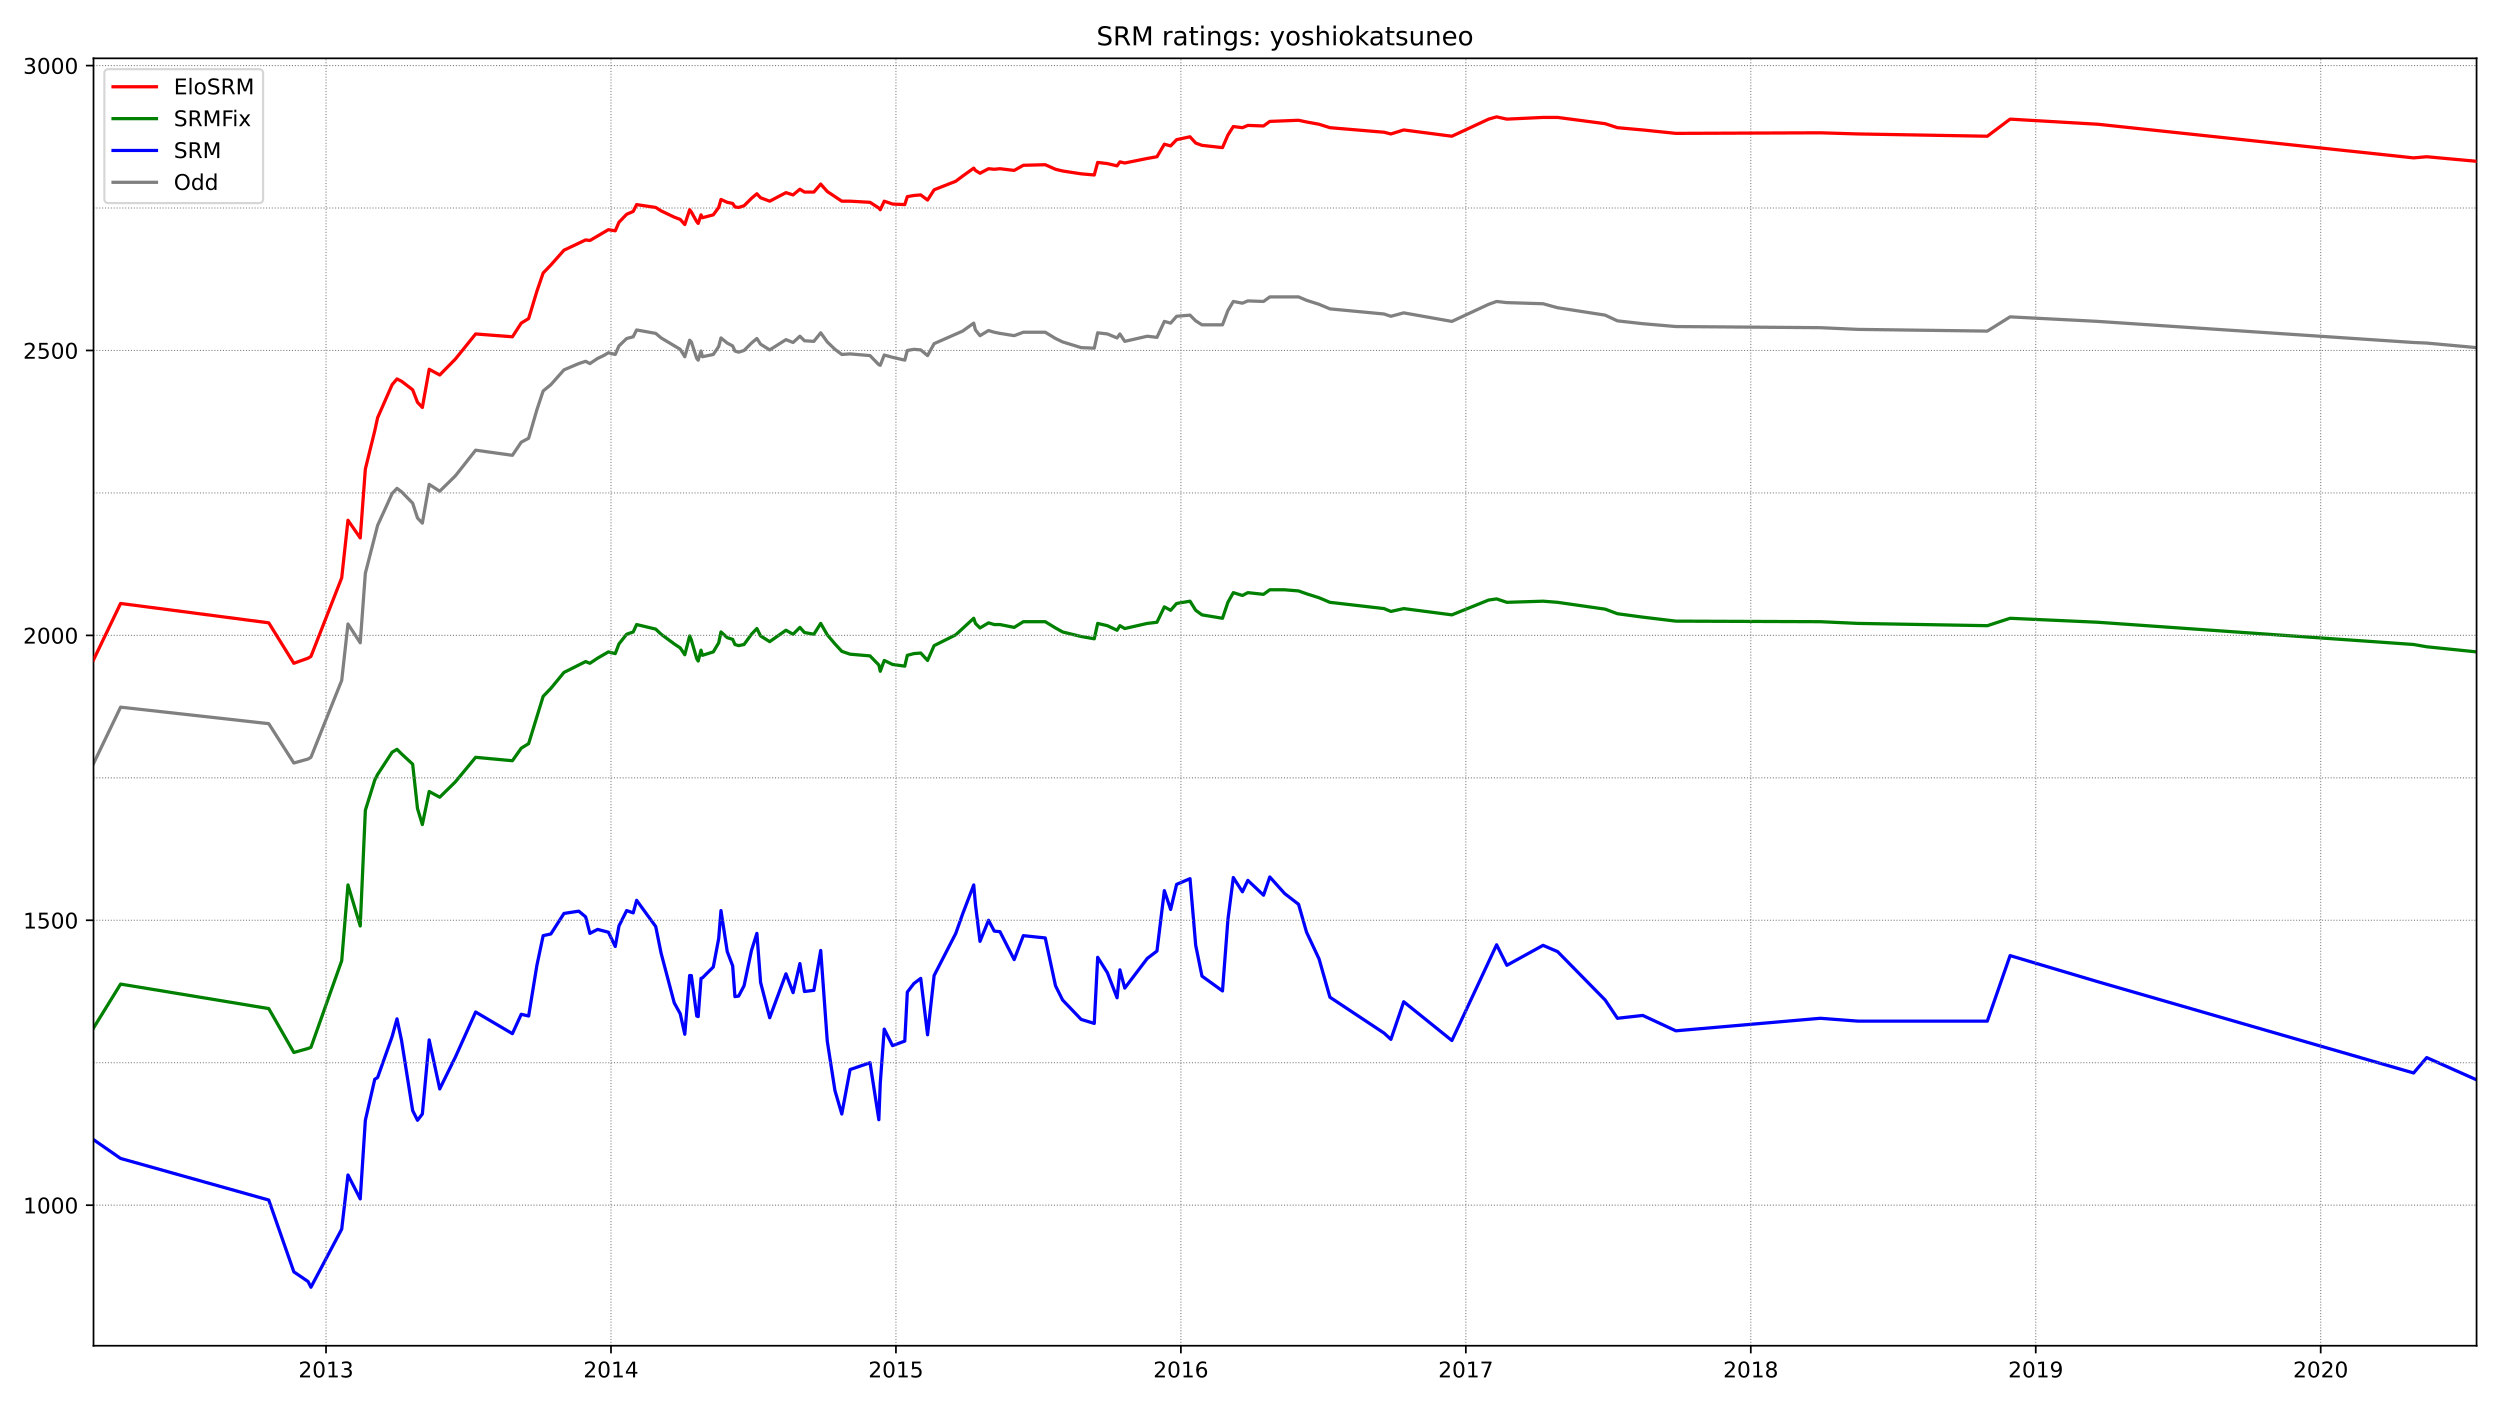 <?xml version="1.0" encoding="utf-8" standalone="no"?>
<!DOCTYPE svg PUBLIC "-//W3C//DTD SVG 1.1//EN"
  "http://www.w3.org/Graphics/SVG/1.1/DTD/svg11.dtd">
<!-- Created with matplotlib (https://matplotlib.org/) -->
<svg height="648pt" version="1.1" viewBox="0 0 1152 648" width="1152pt" xmlns="http://www.w3.org/2000/svg" xmlns:xlink="http://www.w3.org/1999/xlink">
 <defs>
  <style type="text/css">*{stroke-linecap:butt;stroke-linejoin:round;}</style>
 </defs>
 <g id="figure_1">
  <g id="patch_1">
   <path d="M 0 648 
L 1152 648 
L 1152 0 
L 0 0 
z
" style="fill:#ffffff;"/>
  </g>
  <g id="axes_1">
   <g id="patch_2">
    <path d="M 43.09 620.12 
L 1141.2 620.12 
L 1141.2 26.88 
L 43.09 26.88 
z
" style="fill:#ffffff;"/>
   </g>
   <g id="line2d_1">
    <path clip-path="url(#pfec669b205)" d="M 43.09 351.857 
L 55.564 325.863 
L 123.843 333.477 
L 135.398 351.594 
L 141.963 349.757 
L 143.276 348.969 
L 157.457 313.523 
L 160.346 287.529 
L 165.992 296.193 
L 168.356 264.16 
L 174.002 242.105 
L 180.698 227.401 
L 182.931 225.038 
L 185.032 226.613 
L 190.152 231.865 
L 192.385 238.691 
L 194.617 241.055 
L 197.768 223.2 
L 202.626 226.351 
L 209.848 219.262 
L 219.171 207.446 
L 236.109 209.809 
L 240.18 203.77 
L 243.594 201.932 
L 247.402 188.804 
L 250.29 180.139 
L 253.836 177.251 
L 259.876 170.424 
L 266.704 167.536 
L 269.855 166.486 
L 271.825 167.536 
L 275.37 165.173 
L 278.127 163.86 
L 280.359 162.547 
L 283.511 163.335 
L 285.218 159.397 
L 288.763 155.983 
L 291.783 155.196 
L 293.359 152.045 
L 302.156 153.62 
L 304.651 155.721 
L 313.449 160.972 
L 315.549 164.385 
L 317.782 156.771 
L 318.569 157.559 
L 321.064 165.173 
L 321.721 165.961 
L 323.034 161.76 
L 323.69 164.385 
L 328.68 163.335 
L 331.175 159.659 
L 332.225 155.721 
L 335.114 158.084 
L 337.609 159.397 
L 338.659 161.76 
L 340.366 162.285 
L 342.861 161.497 
L 346.275 158.084 
L 348.77 155.983 
L 350.477 158.609 
L 354.679 161.235 
L 362.163 156.508 
L 365.446 157.821 
L 368.597 154.933 
L 370.698 157.034 
L 375.031 157.296 
L 378.182 153.358 
L 381.202 157.559 
L 384.748 160.972 
L 387.899 163.335 
L 391.707 163.073 
L 400.898 163.86 
L 404.969 168.061 
L 405.625 168.324 
L 407.463 163.598 
L 411.271 164.648 
L 416.917 165.961 
L 418.099 161.497 
L 421.119 160.972 
L 424.271 161.235 
L 427.422 163.86 
L 430.442 158.346 
L 443.573 152.57 
L 448.693 148.894 
L 449.481 152.045 
L 451.582 154.671 
L 455.521 152.307 
L 458.147 153.095 
L 460.774 153.62 
L 467.339 154.671 
L 471.541 153.095 
L 481.651 153.095 
L 486.378 155.983 
L 489.661 157.559 
L 498.196 160.184 
L 504.236 160.447 
L 505.811 153.358 
L 510.276 153.883 
L 514.74 155.721 
L 516.053 153.883 
L 518.286 157.296 
L 528.659 154.933 
L 533.123 155.458 
L 536.537 148.106 
L 539.426 148.894 
L 542.183 145.743 
L 548.355 145.218 
L 550.981 147.844 
L 553.869 149.682 
L 563.323 149.682 
L 565.818 143.118 
L 568.313 138.917 
L 572.515 139.704 
L 575.01 138.654 
L 582.231 138.917 
L 585.12 136.816 
L 598.382 136.816 
L 602.059 138.391 
L 607.836 140.229 
L 612.826 142.33 
L 637.774 144.693 
L 640.925 145.743 
L 646.834 144.168 
L 669.025 148.106 
L 685.963 140.229 
L 689.64 138.917 
L 694.367 139.442 
L 711.042 139.967 
L 717.739 141.805 
L 739.667 145.218 
L 745.313 147.844 
L 756.999 149.157 
L 772.231 150.469 
L 838.803 150.995 
L 856.135 151.782 
L 915.748 152.57 
L 926.252 146.006 
L 966.826 148.106 
L 1112.181 157.821 
L 1118.221 158.084 
L 1141.2 160.184 
L 1141.2 160.184 
" style="fill:none;stroke:#808080;stroke-linecap:square;stroke-width:1.5;"/>
   </g>
   <g id="line2d_2">
    <path clip-path="url(#pfec669b205)" d="M 43.09 525.15 
L 55.564 533.815 
L 123.843 552.982 
L 135.398 586.065 
L 141.963 590.529 
L 143.276 593.155 
L 157.457 566.373 
L 160.346 541.429 
L 165.992 552.457 
L 168.356 516.223 
L 172.689 497.318 
L 174.002 496.531 
L 180.698 477.626 
L 182.931 469.486 
L 185.032 479.464 
L 190.152 511.759 
L 192.385 516.223 
L 194.617 513.335 
L 197.768 479.201 
L 202.626 501.782 
L 209.848 487.078 
L 219.171 466.336 
L 236.109 476.313 
L 240.18 467.386 
L 243.594 468.173 
L 247.402 444.805 
L 250.29 431.152 
L 253.836 430.364 
L 259.876 420.912 
L 266.704 419.861 
L 269.855 422.487 
L 271.825 430.102 
L 275.37 428.264 
L 280.359 429.576 
L 283.511 436.141 
L 285.218 426.688 
L 288.763 419.599 
L 291.783 420.649 
L 293.359 414.873 
L 302.156 426.951 
L 304.651 439.291 
L 310.691 462.134 
L 313.449 467.123 
L 315.549 476.576 
L 317.782 449.531 
L 318.569 449.531 
L 321.064 468.173 
L 321.721 468.436 
L 323.034 450.844 
L 323.69 450.582 
L 328.68 445.593 
L 331.175 432.465 
L 332.225 419.599 
L 335.114 438.504 
L 337.609 445.068 
L 338.659 459.246 
L 340.366 458.984 
L 342.861 454.258 
L 346.275 437.978 
L 348.77 430.102 
L 350.477 452.682 
L 354.679 468.961 
L 362.163 448.744 
L 365.446 457.408 
L 368.597 444.017 
L 370.698 456.883 
L 375.031 456.358 
L 378.182 437.978 
L 381.202 479.726 
L 384.748 502.57 
L 387.899 513.335 
L 391.707 492.855 
L 400.898 489.704 
L 404.969 515.96 
L 405.625 499.156 
L 407.463 474.212 
L 411.271 481.827 
L 416.917 479.726 
L 418.099 457.146 
L 421.119 453.207 
L 424.271 450.844 
L 427.422 476.838 
L 430.442 449.531 
L 440.421 430.102 
L 443.573 421.174 
L 448.693 407.783 
L 449.481 416.711 
L 451.582 433.777 
L 455.521 424.063 
L 458.147 429.051 
L 460.774 429.314 
L 467.339 442.18 
L 471.541 431.152 
L 481.651 432.202 
L 486.378 454.258 
L 489.661 460.822 
L 498.196 469.749 
L 504.236 471.587 
L 505.811 441.129 
L 510.276 448.219 
L 514.74 459.771 
L 516.053 446.906 
L 518.286 455.308 
L 528.659 441.654 
L 533.123 438.241 
L 536.537 410.409 
L 539.426 419.074 
L 542.183 407.521 
L 548.355 404.895 
L 550.981 435.615 
L 553.869 449.794 
L 563.323 456.621 
L 565.818 423.8 
L 568.313 404.37 
L 572.515 410.934 
L 575.01 405.683 
L 582.231 412.51 
L 585.12 404.108 
L 591.948 411.722 
L 598.382 416.711 
L 602.059 429.576 
L 607.836 441.917 
L 612.826 459.509 
L 637.774 476.05 
L 640.925 478.939 
L 646.834 461.609 
L 669.025 479.464 
L 689.64 435.353 
L 694.367 444.805 
L 711.042 435.615 
L 717.739 438.504 
L 739.667 460.822 
L 745.313 469.224 
L 756.999 467.911 
L 772.231 475 
L 838.803 469.224 
L 856.135 470.537 
L 915.748 470.537 
L 926.252 440.342 
L 966.826 452.42 
L 1112.181 494.43 
L 1118.221 487.341 
L 1141.2 497.581 
L 1141.2 497.581 
" style="fill:none;stroke:#0000ff;stroke-linecap:square;stroke-width:1.5;"/>
   </g>
   <g id="matplotlib.axis_1">
    <g id="xtick_1">
     <g id="line2d_3">
      <defs>
       <path d="M 0 0 
L 0 3.5 
" id="m5570a037bd" style="stroke:#000000;stroke-width:0.8;"/>
      </defs>
      <g>
       <use style="stroke:#000000;stroke-width:0.8;" x="150.235" xlink:href="#m5570a037bd" y="620.12"/>
      </g>
     </g>
     <g id="text_1">
      <!-- 2013 -->
      <g transform="translate(137.51 634.718)scale(0.1 -0.1)">
       <defs>
        <path d="M 19.188 8.297 
L 53.609 8.297 
L 53.609 0 
L 7.328 0 
L 7.328 8.297 
Q 12.938 14.109 22.625 23.891 
Q 32.328 33.688 34.812 36.531 
Q 39.547 41.844 41.422 45.531 
Q 43.312 49.219 43.312 52.781 
Q 43.312 58.594 39.234 62.25 
Q 35.156 65.922 28.609 65.922 
Q 23.969 65.922 18.812 64.312 
Q 13.672 62.703 7.812 59.422 
L 7.812 69.391 
Q 13.766 71.781 18.938 73 
Q 24.125 74.219 28.422 74.219 
Q 39.75 74.219 46.484 68.547 
Q 53.219 62.891 53.219 53.422 
Q 53.219 48.922 51.531 44.891 
Q 49.859 40.875 45.406 35.406 
Q 44.188 33.984 37.641 27.219 
Q 31.109 20.453 19.188 8.297 
z
" id="DejaVuSans-50"/>
        <path d="M 31.781 66.406 
Q 24.172 66.406 20.328 58.906 
Q 16.5 51.422 16.5 36.375 
Q 16.5 21.391 20.328 13.891 
Q 24.172 6.391 31.781 6.391 
Q 39.453 6.391 43.281 13.891 
Q 47.125 21.391 47.125 36.375 
Q 47.125 51.422 43.281 58.906 
Q 39.453 66.406 31.781 66.406 
z
M 31.781 74.219 
Q 44.047 74.219 50.516 64.516 
Q 56.984 54.828 56.984 36.375 
Q 56.984 17.969 50.516 8.266 
Q 44.047 -1.422 31.781 -1.422 
Q 19.531 -1.422 13.062 8.266 
Q 6.594 17.969 6.594 36.375 
Q 6.594 54.828 13.062 64.516 
Q 19.531 74.219 31.781 74.219 
z
" id="DejaVuSans-48"/>
        <path d="M 12.406 8.297 
L 28.516 8.297 
L 28.516 63.922 
L 10.984 60.406 
L 10.984 69.391 
L 28.422 72.906 
L 38.281 72.906 
L 38.281 8.297 
L 54.391 8.297 
L 54.391 0 
L 12.406 0 
z
" id="DejaVuSans-49"/>
        <path d="M 40.578 39.312 
Q 47.656 37.797 51.625 33 
Q 55.609 28.219 55.609 21.188 
Q 55.609 10.406 48.188 4.484 
Q 40.766 -1.422 27.094 -1.422 
Q 22.516 -1.422 17.656 -0.516 
Q 12.797 0.391 7.625 2.203 
L 7.625 11.719 
Q 11.719 9.328 16.594 8.109 
Q 21.484 6.891 26.812 6.891 
Q 36.078 6.891 40.938 10.547 
Q 45.797 14.203 45.797 21.188 
Q 45.797 27.641 41.281 31.266 
Q 36.766 34.906 28.719 34.906 
L 20.219 34.906 
L 20.219 43.016 
L 29.109 43.016 
Q 36.375 43.016 40.234 45.922 
Q 44.094 48.828 44.094 54.297 
Q 44.094 59.906 40.109 62.906 
Q 36.141 65.922 28.719 65.922 
Q 24.656 65.922 20.016 65.031 
Q 15.375 64.156 9.812 62.312 
L 9.812 71.094 
Q 15.438 72.656 20.344 73.438 
Q 25.25 74.219 29.594 74.219 
Q 40.828 74.219 47.359 69.109 
Q 53.906 64.016 53.906 55.328 
Q 53.906 49.266 50.438 45.094 
Q 46.969 40.922 40.578 39.312 
z
" id="DejaVuSans-51"/>
       </defs>
       <use xlink:href="#DejaVuSans-50"/>
       <use x="63.623" xlink:href="#DejaVuSans-48"/>
       <use x="127.246" xlink:href="#DejaVuSans-49"/>
       <use x="190.869" xlink:href="#DejaVuSans-51"/>
      </g>
     </g>
    </g>
    <g id="xtick_2">
     <g id="line2d_4">
      <g>
       <use style="stroke:#000000;stroke-width:0.8;" x="281.541" xlink:href="#m5570a037bd" y="620.12"/>
      </g>
     </g>
     <g id="text_2">
      <!-- 2014 -->
      <g transform="translate(268.816 634.718)scale(0.1 -0.1)">
       <defs>
        <path d="M 37.797 64.312 
L 12.891 25.391 
L 37.797 25.391 
z
M 35.203 72.906 
L 47.609 72.906 
L 47.609 25.391 
L 58.016 25.391 
L 58.016 17.188 
L 47.609 17.188 
L 47.609 0 
L 37.797 0 
L 37.797 17.188 
L 4.891 17.188 
L 4.891 26.703 
z
" id="DejaVuSans-52"/>
       </defs>
       <use xlink:href="#DejaVuSans-50"/>
       <use x="63.623" xlink:href="#DejaVuSans-48"/>
       <use x="127.246" xlink:href="#DejaVuSans-49"/>
       <use x="190.869" xlink:href="#DejaVuSans-52"/>
      </g>
     </g>
    </g>
    <g id="xtick_3">
     <g id="line2d_5">
      <g>
       <use style="stroke:#000000;stroke-width:0.8;" x="412.847" xlink:href="#m5570a037bd" y="620.12"/>
      </g>
     </g>
     <g id="text_3">
      <!-- 2015 -->
      <g transform="translate(400.122 634.718)scale(0.1 -0.1)">
       <defs>
        <path d="M 10.797 72.906 
L 49.516 72.906 
L 49.516 64.594 
L 19.828 64.594 
L 19.828 46.734 
Q 21.969 47.469 24.109 47.828 
Q 26.266 48.188 28.422 48.188 
Q 40.625 48.188 47.75 41.5 
Q 54.891 34.812 54.891 23.391 
Q 54.891 11.625 47.562 5.094 
Q 40.234 -1.422 26.906 -1.422 
Q 22.312 -1.422 17.547 -0.641 
Q 12.797 0.141 7.719 1.703 
L 7.719 11.625 
Q 12.109 9.234 16.797 8.062 
Q 21.484 6.891 26.703 6.891 
Q 35.156 6.891 40.078 11.328 
Q 45.016 15.766 45.016 23.391 
Q 45.016 31 40.078 35.438 
Q 35.156 39.891 26.703 39.891 
Q 22.75 39.891 18.812 39.016 
Q 14.891 38.141 10.797 36.281 
z
" id="DejaVuSans-53"/>
       </defs>
       <use xlink:href="#DejaVuSans-50"/>
       <use x="63.623" xlink:href="#DejaVuSans-48"/>
       <use x="127.246" xlink:href="#DejaVuSans-49"/>
       <use x="190.869" xlink:href="#DejaVuSans-53"/>
      </g>
     </g>
    </g>
    <g id="xtick_4">
     <g id="line2d_6">
      <g>
       <use style="stroke:#000000;stroke-width:0.8;" x="544.153" xlink:href="#m5570a037bd" y="620.12"/>
      </g>
     </g>
     <g id="text_4">
      <!-- 2016 -->
      <g transform="translate(531.428 634.718)scale(0.1 -0.1)">
       <defs>
        <path d="M 33.016 40.375 
Q 26.375 40.375 22.484 35.828 
Q 18.609 31.297 18.609 23.391 
Q 18.609 15.531 22.484 10.953 
Q 26.375 6.391 33.016 6.391 
Q 39.656 6.391 43.531 10.953 
Q 47.406 15.531 47.406 23.391 
Q 47.406 31.297 43.531 35.828 
Q 39.656 40.375 33.016 40.375 
z
M 52.594 71.297 
L 52.594 62.312 
Q 48.875 64.062 45.094 64.984 
Q 41.312 65.922 37.594 65.922 
Q 27.828 65.922 22.672 59.328 
Q 17.531 52.734 16.797 39.406 
Q 19.672 43.656 24.016 45.922 
Q 28.375 48.188 33.594 48.188 
Q 44.578 48.188 50.953 41.516 
Q 57.328 34.859 57.328 23.391 
Q 57.328 12.156 50.688 5.359 
Q 44.047 -1.422 33.016 -1.422 
Q 20.359 -1.422 13.672 8.266 
Q 6.984 17.969 6.984 36.375 
Q 6.984 53.656 15.188 63.938 
Q 23.391 74.219 37.203 74.219 
Q 40.922 74.219 44.703 73.484 
Q 48.484 72.75 52.594 71.297 
z
" id="DejaVuSans-54"/>
       </defs>
       <use xlink:href="#DejaVuSans-50"/>
       <use x="63.623" xlink:href="#DejaVuSans-48"/>
       <use x="127.246" xlink:href="#DejaVuSans-49"/>
       <use x="190.869" xlink:href="#DejaVuSans-54"/>
      </g>
     </g>
    </g>
    <g id="xtick_5">
     <g id="line2d_7">
      <g>
       <use style="stroke:#000000;stroke-width:0.8;" x="675.458" xlink:href="#m5570a037bd" y="620.12"/>
      </g>
     </g>
     <g id="text_5">
      <!-- 2017 -->
      <g transform="translate(662.733 634.718)scale(0.1 -0.1)">
       <defs>
        <path d="M 8.203 72.906 
L 55.078 72.906 
L 55.078 68.703 
L 28.609 0 
L 18.312 0 
L 43.219 64.594 
L 8.203 64.594 
z
" id="DejaVuSans-55"/>
       </defs>
       <use xlink:href="#DejaVuSans-50"/>
       <use x="63.623" xlink:href="#DejaVuSans-48"/>
       <use x="127.246" xlink:href="#DejaVuSans-49"/>
       <use x="190.869" xlink:href="#DejaVuSans-55"/>
      </g>
     </g>
    </g>
    <g id="xtick_6">
     <g id="line2d_8">
      <g>
       <use style="stroke:#000000;stroke-width:0.8;" x="806.764" xlink:href="#m5570a037bd" y="620.12"/>
      </g>
     </g>
     <g id="text_6">
      <!-- 2018 -->
      <g transform="translate(794.039 634.718)scale(0.1 -0.1)">
       <defs>
        <path d="M 31.781 34.625 
Q 24.75 34.625 20.719 30.859 
Q 16.703 27.094 16.703 20.516 
Q 16.703 13.922 20.719 10.156 
Q 24.75 6.391 31.781 6.391 
Q 38.812 6.391 42.859 10.172 
Q 46.922 13.969 46.922 20.516 
Q 46.922 27.094 42.891 30.859 
Q 38.875 34.625 31.781 34.625 
z
M 21.922 38.812 
Q 15.578 40.375 12.031 44.719 
Q 8.5 49.078 8.5 55.328 
Q 8.5 64.062 14.719 69.141 
Q 20.953 74.219 31.781 74.219 
Q 42.672 74.219 48.875 69.141 
Q 55.078 64.062 55.078 55.328 
Q 55.078 49.078 51.531 44.719 
Q 48 40.375 41.703 38.812 
Q 48.828 37.156 52.797 32.312 
Q 56.781 27.484 56.781 20.516 
Q 56.781 9.906 50.312 4.234 
Q 43.844 -1.422 31.781 -1.422 
Q 19.734 -1.422 13.25 4.234 
Q 6.781 9.906 6.781 20.516 
Q 6.781 27.484 10.781 32.312 
Q 14.797 37.156 21.922 38.812 
z
M 18.312 54.391 
Q 18.312 48.734 21.844 45.562 
Q 25.391 42.391 31.781 42.391 
Q 38.141 42.391 41.719 45.562 
Q 45.312 48.734 45.312 54.391 
Q 45.312 60.062 41.719 63.234 
Q 38.141 66.406 31.781 66.406 
Q 25.391 66.406 21.844 63.234 
Q 18.312 60.062 18.312 54.391 
z
" id="DejaVuSans-56"/>
       </defs>
       <use xlink:href="#DejaVuSans-50"/>
       <use x="63.623" xlink:href="#DejaVuSans-48"/>
       <use x="127.246" xlink:href="#DejaVuSans-49"/>
       <use x="190.869" xlink:href="#DejaVuSans-56"/>
      </g>
     </g>
    </g>
    <g id="xtick_7">
     <g id="line2d_9">
      <g>
       <use style="stroke:#000000;stroke-width:0.8;" x="938.07" xlink:href="#m5570a037bd" y="620.12"/>
      </g>
     </g>
     <g id="text_7">
      <!-- 2019 -->
      <g transform="translate(925.345 634.718)scale(0.1 -0.1)">
       <defs>
        <path d="M 10.984 1.516 
L 10.984 10.5 
Q 14.703 8.734 18.5 7.812 
Q 22.312 6.891 25.984 6.891 
Q 35.75 6.891 40.891 13.453 
Q 46.047 20.016 46.781 33.406 
Q 43.953 29.203 39.594 26.953 
Q 35.25 24.703 29.984 24.703 
Q 19.047 24.703 12.672 31.312 
Q 6.297 37.938 6.297 49.422 
Q 6.297 60.641 12.938 67.422 
Q 19.578 74.219 30.609 74.219 
Q 43.266 74.219 49.922 64.516 
Q 56.594 54.828 56.594 36.375 
Q 56.594 19.141 48.406 8.859 
Q 40.234 -1.422 26.422 -1.422 
Q 22.703 -1.422 18.891 -0.688 
Q 15.094 0.047 10.984 1.516 
z
M 30.609 32.422 
Q 37.25 32.422 41.125 36.953 
Q 45.016 41.5 45.016 49.422 
Q 45.016 57.281 41.125 61.844 
Q 37.25 66.406 30.609 66.406 
Q 23.969 66.406 20.094 61.844 
Q 16.219 57.281 16.219 49.422 
Q 16.219 41.5 20.094 36.953 
Q 23.969 32.422 30.609 32.422 
z
" id="DejaVuSans-57"/>
       </defs>
       <use xlink:href="#DejaVuSans-50"/>
       <use x="63.623" xlink:href="#DejaVuSans-48"/>
       <use x="127.246" xlink:href="#DejaVuSans-49"/>
       <use x="190.869" xlink:href="#DejaVuSans-57"/>
      </g>
     </g>
    </g>
    <g id="xtick_8">
     <g id="line2d_10">
      <g>
       <use style="stroke:#000000;stroke-width:0.8;" x="1069.376" xlink:href="#m5570a037bd" y="620.12"/>
      </g>
     </g>
     <g id="text_8">
      <!-- 2020 -->
      <g transform="translate(1056.651 634.718)scale(0.1 -0.1)">
       <use xlink:href="#DejaVuSans-50"/>
       <use x="63.623" xlink:href="#DejaVuSans-48"/>
       <use x="127.246" xlink:href="#DejaVuSans-50"/>
       <use x="190.869" xlink:href="#DejaVuSans-48"/>
      </g>
     </g>
    </g>
   </g>
   <g id="matplotlib.axis_2">
    <g id="ytick_1">
     <g id="line2d_11">
      <defs>
       <path d="M 0 0 
L -3.5 0 
" id="m2d757fefbb" style="stroke:#000000;stroke-width:0.8;"/>
      </defs>
      <g>
       <use style="stroke:#000000;stroke-width:0.8;" x="43.09" xlink:href="#m2d757fefbb" y="555.345"/>
      </g>
     </g>
     <g id="text_9">
      <!-- 1000 -->
      <g transform="translate(10.64 559.144)scale(0.1 -0.1)">
       <use xlink:href="#DejaVuSans-49"/>
       <use x="63.623" xlink:href="#DejaVuSans-48"/>
       <use x="127.246" xlink:href="#DejaVuSans-48"/>
       <use x="190.869" xlink:href="#DejaVuSans-48"/>
      </g>
     </g>
    </g>
    <g id="ytick_2">
     <g id="line2d_12">
      <g>
       <use style="stroke:#000000;stroke-width:0.8;" x="43.09" xlink:href="#m2d757fefbb" y="424.063"/>
      </g>
     </g>
     <g id="text_10">
      <!-- 1500 -->
      <g transform="translate(10.64 427.862)scale(0.1 -0.1)">
       <use xlink:href="#DejaVuSans-49"/>
       <use x="63.623" xlink:href="#DejaVuSans-53"/>
       <use x="127.246" xlink:href="#DejaVuSans-48"/>
       <use x="190.869" xlink:href="#DejaVuSans-48"/>
      </g>
     </g>
    </g>
    <g id="ytick_3">
     <g id="line2d_13">
      <g>
       <use style="stroke:#000000;stroke-width:0.8;" x="43.09" xlink:href="#m2d757fefbb" y="292.78"/>
      </g>
     </g>
     <g id="text_11">
      <!-- 2000 -->
      <g transform="translate(10.64 296.579)scale(0.1 -0.1)">
       <use xlink:href="#DejaVuSans-50"/>
       <use x="63.623" xlink:href="#DejaVuSans-48"/>
       <use x="127.246" xlink:href="#DejaVuSans-48"/>
       <use x="190.869" xlink:href="#DejaVuSans-48"/>
      </g>
     </g>
    </g>
    <g id="ytick_4">
     <g id="line2d_14">
      <g>
       <use style="stroke:#000000;stroke-width:0.8;" x="43.09" xlink:href="#m2d757fefbb" y="161.497"/>
      </g>
     </g>
     <g id="text_12">
      <!-- 2500 -->
      <g transform="translate(10.64 165.296)scale(0.1 -0.1)">
       <use xlink:href="#DejaVuSans-50"/>
       <use x="63.623" xlink:href="#DejaVuSans-53"/>
       <use x="127.246" xlink:href="#DejaVuSans-48"/>
       <use x="190.869" xlink:href="#DejaVuSans-48"/>
      </g>
     </g>
    </g>
    <g id="ytick_5">
     <g id="line2d_15">
      <g>
       <use style="stroke:#000000;stroke-width:0.8;" x="43.09" xlink:href="#m2d757fefbb" y="30.215"/>
      </g>
     </g>
     <g id="text_13">
      <!-- 3000 -->
      <g transform="translate(10.64 34.014)scale(0.1 -0.1)">
       <use xlink:href="#DejaVuSans-51"/>
       <use x="63.623" xlink:href="#DejaVuSans-48"/>
       <use x="127.246" xlink:href="#DejaVuSans-48"/>
       <use x="190.869" xlink:href="#DejaVuSans-48"/>
      </g>
     </g>
    </g>
   </g>
   <g id="line2d_16">
    <path clip-path="url(#pfec669b205)" d="M 43.09 473.687 
L 55.564 453.47 
L 123.843 464.76 
L 135.398 484.978 
L 141.963 483.14 
L 143.276 482.615 
L 157.457 442.705 
L 160.346 407.783 
L 165.992 426.688 
L 168.356 373.387 
L 172.689 359.471 
L 174.002 356.846 
L 180.698 346.606 
L 182.931 345.293 
L 185.032 347.393 
L 190.152 352.12 
L 192.385 372.6 
L 194.617 379.952 
L 197.768 364.723 
L 202.626 367.348 
L 209.848 360.259 
L 219.171 348.969 
L 236.109 350.544 
L 240.18 344.768 
L 243.594 342.667 
L 250.29 320.874 
L 253.836 317.198 
L 259.876 309.847 
L 269.855 304.858 
L 271.825 305.646 
L 275.37 303.282 
L 280.359 300.394 
L 283.511 301.182 
L 285.218 296.718 
L 288.763 292.255 
L 291.783 291.204 
L 293.359 287.791 
L 302.156 289.892 
L 304.651 292.255 
L 310.691 296.718 
L 313.449 298.556 
L 315.549 301.707 
L 317.782 293.042 
L 318.569 294.88 
L 321.064 303.545 
L 321.721 304.595 
L 323.034 299.607 
L 323.69 301.97 
L 328.68 300.394 
L 331.175 296.193 
L 332.225 291.204 
L 335.114 293.83 
L 337.609 294.618 
L 338.659 296.981 
L 340.366 297.506 
L 342.861 296.981 
L 346.275 292.255 
L 348.77 289.629 
L 350.477 293.042 
L 354.679 295.668 
L 362.163 290.417 
L 365.446 292.255 
L 368.597 289.104 
L 370.698 291.467 
L 375.031 292.255 
L 378.182 287.266 
L 381.202 292.517 
L 384.748 296.718 
L 387.899 300.132 
L 391.707 301.445 
L 400.898 302.232 
L 404.969 306.433 
L 405.625 309.321 
L 407.463 304.333 
L 411.271 306.171 
L 416.917 306.958 
L 418.099 301.97 
L 421.119 301.182 
L 424.271 300.919 
L 427.422 304.333 
L 430.442 297.506 
L 440.421 292.517 
L 448.693 284.903 
L 449.481 287.266 
L 451.582 289.367 
L 455.521 287.003 
L 458.147 287.791 
L 460.774 287.791 
L 467.339 289.104 
L 471.541 286.478 
L 481.651 286.478 
L 486.378 289.367 
L 489.661 291.204 
L 498.196 293.305 
L 504.236 294.355 
L 505.811 287.266 
L 510.276 288.316 
L 514.74 290.417 
L 516.053 288.316 
L 518.286 289.629 
L 528.659 287.266 
L 533.123 286.741 
L 536.537 279.652 
L 539.426 281.227 
L 542.183 278.076 
L 548.355 277.026 
L 550.981 281.227 
L 553.869 283.328 
L 563.323 284.903 
L 565.818 277.551 
L 568.313 273.087 
L 572.515 274.4 
L 575.01 273.087 
L 582.231 273.875 
L 585.12 271.775 
L 591.948 271.775 
L 598.382 272.3 
L 602.059 273.613 
L 607.836 275.451 
L 612.826 277.551 
L 637.774 280.439 
L 640.925 281.752 
L 646.834 280.439 
L 669.025 283.328 
L 685.963 276.501 
L 689.64 275.976 
L 694.367 277.551 
L 711.042 277.026 
L 717.739 277.551 
L 739.667 280.702 
L 745.313 282.802 
L 756.999 284.378 
L 772.231 286.216 
L 838.803 286.478 
L 856.135 287.266 
L 915.748 288.316 
L 926.252 284.903 
L 966.826 286.741 
L 1112.181 296.981 
L 1118.221 298.031 
L 1141.2 300.394 
L 1141.2 300.394 
" style="fill:none;stroke:#008000;stroke-linecap:square;stroke-width:1.5;"/>
   </g>
   <g id="line2d_17">
    <path clip-path="url(#pfec669b205)" d="M 43.09 555.345 
L 1141.2 555.345 
" style="fill:none;stroke:#808080;stroke-dasharray:0.5,0.825;stroke-dashoffset:0;stroke-width:0.5;"/>
   </g>
   <g id="line2d_18">
    <path clip-path="url(#pfec669b205)" d="M 43.09 489.704 
L 1141.2 489.704 
" style="fill:none;stroke:#808080;stroke-dasharray:0.5,0.825;stroke-dashoffset:0;stroke-width:0.5;"/>
   </g>
   <g id="line2d_19">
    <path clip-path="url(#pfec669b205)" d="M 43.09 424.063 
L 1141.2 424.063 
" style="fill:none;stroke:#808080;stroke-dasharray:0.5,0.825;stroke-dashoffset:0;stroke-width:0.5;"/>
   </g>
   <g id="line2d_20">
    <path clip-path="url(#pfec669b205)" d="M 43.09 358.421 
L 1141.2 358.421 
" style="fill:none;stroke:#808080;stroke-dasharray:0.5,0.825;stroke-dashoffset:0;stroke-width:0.5;"/>
   </g>
   <g id="line2d_21">
    <path clip-path="url(#pfec669b205)" d="M 43.09 292.78 
L 1141.2 292.78 
" style="fill:none;stroke:#808080;stroke-dasharray:0.5,0.825;stroke-dashoffset:0;stroke-width:0.5;"/>
   </g>
   <g id="line2d_22">
    <path clip-path="url(#pfec669b205)" d="M 43.09 227.139 
L 1141.2 227.139 
" style="fill:none;stroke:#808080;stroke-dasharray:0.5,0.825;stroke-dashoffset:0;stroke-width:0.5;"/>
   </g>
   <g id="line2d_23">
    <path clip-path="url(#pfec669b205)" d="M 43.09 161.497 
L 1141.2 161.497 
" style="fill:none;stroke:#808080;stroke-dasharray:0.5,0.825;stroke-dashoffset:0;stroke-width:0.5;"/>
   </g>
   <g id="line2d_24">
    <path clip-path="url(#pfec669b205)" d="M 43.09 95.856 
L 1141.2 95.856 
" style="fill:none;stroke:#808080;stroke-dasharray:0.5,0.825;stroke-dashoffset:0;stroke-width:0.5;"/>
   </g>
   <g id="line2d_25">
    <path clip-path="url(#pfec669b205)" d="M 43.09 30.215 
L 1141.2 30.215 
" style="fill:none;stroke:#808080;stroke-dasharray:0.5,0.825;stroke-dashoffset:0;stroke-width:0.5;"/>
   </g>
   <g id="line2d_26">
    <path clip-path="url(#pfec669b205)" d="M 150.235 620.12 
L 150.235 26.88 
" style="fill:none;stroke:#808080;stroke-dasharray:0.5,0.825;stroke-dashoffset:0;stroke-width:0.5;"/>
   </g>
   <g id="line2d_27">
    <path clip-path="url(#pfec669b205)" d="M 281.541 620.12 
L 281.541 26.88 
" style="fill:none;stroke:#808080;stroke-dasharray:0.5,0.825;stroke-dashoffset:0;stroke-width:0.5;"/>
   </g>
   <g id="line2d_28">
    <path clip-path="url(#pfec669b205)" d="M 412.847 620.12 
L 412.847 26.88 
" style="fill:none;stroke:#808080;stroke-dasharray:0.5,0.825;stroke-dashoffset:0;stroke-width:0.5;"/>
   </g>
   <g id="line2d_29">
    <path clip-path="url(#pfec669b205)" d="M 544.153 620.12 
L 544.153 26.88 
" style="fill:none;stroke:#808080;stroke-dasharray:0.5,0.825;stroke-dashoffset:0;stroke-width:0.5;"/>
   </g>
   <g id="line2d_30">
    <path clip-path="url(#pfec669b205)" d="M 675.458 620.12 
L 675.458 26.88 
" style="fill:none;stroke:#808080;stroke-dasharray:0.5,0.825;stroke-dashoffset:0;stroke-width:0.5;"/>
   </g>
   <g id="line2d_31">
    <path clip-path="url(#pfec669b205)" d="M 806.764 620.12 
L 806.764 26.88 
" style="fill:none;stroke:#808080;stroke-dasharray:0.5,0.825;stroke-dashoffset:0;stroke-width:0.5;"/>
   </g>
   <g id="line2d_32">
    <path clip-path="url(#pfec669b205)" d="M 938.07 620.12 
L 938.07 26.88 
" style="fill:none;stroke:#808080;stroke-dasharray:0.5,0.825;stroke-dashoffset:0;stroke-width:0.5;"/>
   </g>
   <g id="line2d_33">
    <path clip-path="url(#pfec669b205)" d="M 1069.376 620.12 
L 1069.376 26.88 
" style="fill:none;stroke:#808080;stroke-dasharray:0.5,0.825;stroke-dashoffset:0;stroke-width:0.5;"/>
   </g>
   <g id="patch_3">
    <path d="M 43.09 620.12 
L 43.09 26.88 
" style="fill:none;stroke:#000000;stroke-linecap:square;stroke-linejoin:miter;stroke-width:0.8;"/>
   </g>
   <g id="patch_4">
    <path d="M 1141.2 620.12 
L 1141.2 26.88 
" style="fill:none;stroke:#000000;stroke-linecap:square;stroke-linejoin:miter;stroke-width:0.8;"/>
   </g>
   <g id="patch_5">
    <path d="M 43.09 620.12 
L 1141.2 620.12 
" style="fill:none;stroke:#000000;stroke-linecap:square;stroke-linejoin:miter;stroke-width:0.8;"/>
   </g>
   <g id="patch_6">
    <path d="M 43.09 26.88 
L 1141.2 26.88 
" style="fill:none;stroke:#000000;stroke-linecap:square;stroke-linejoin:miter;stroke-width:0.8;"/>
   </g>
   <g id="line2d_34">
    <path clip-path="url(#pfec669b205)" d="M 43.09 304.07 
L 55.564 278.076 
L 123.843 287.003 
L 135.398 305.646 
L 141.963 303.282 
L 143.276 302.495 
L 157.457 266.261 
L 160.346 239.742 
L 165.992 247.881 
L 168.356 216.111 
L 172.689 198.519 
L 174.002 192.48 
L 180.698 177.251 
L 182.931 174.625 
L 185.032 175.676 
L 190.152 179.614 
L 192.385 185.391 
L 194.617 187.754 
L 197.768 170.162 
L 202.626 172.788 
L 209.848 165.436 
L 219.171 153.883 
L 236.109 155.196 
L 240.18 148.894 
L 243.594 146.794 
L 247.402 134.19 
L 250.29 125.788 
L 253.836 122.112 
L 259.876 115.286 
L 269.855 110.56 
L 271.825 110.822 
L 280.359 105.833 
L 283.511 106.359 
L 285.218 102.42 
L 288.763 98.744 
L 291.783 97.431 
L 293.359 94.281 
L 302.156 95.593 
L 304.651 97.169 
L 310.691 100.057 
L 313.449 101.107 
L 315.549 103.47 
L 317.782 96.644 
L 318.569 97.694 
L 321.064 102.157 
L 321.721 102.945 
L 323.034 99.007 
L 323.69 100.32 
L 328.68 99.007 
L 331.175 95.593 
L 332.225 91.917 
L 335.114 93.23 
L 337.609 93.755 
L 338.659 95.331 
L 340.366 95.593 
L 342.861 94.806 
L 346.275 91.392 
L 348.77 89.292 
L 350.477 91.13 
L 354.679 92.705 
L 362.163 88.767 
L 365.446 89.817 
L 368.597 87.191 
L 370.698 88.504 
L 375.031 88.504 
L 378.182 84.828 
L 381.202 88.242 
L 387.899 92.705 
L 391.707 92.705 
L 400.898 93.23 
L 404.969 95.856 
L 405.625 96.644 
L 407.463 92.705 
L 411.271 94.018 
L 416.917 94.281 
L 418.099 90.605 
L 421.119 90.079 
L 424.271 89.817 
L 427.422 92.18 
L 430.442 87.454 
L 440.421 83.515 
L 443.573 81.152 
L 448.693 77.476 
L 449.481 78.527 
L 451.582 79.839 
L 455.521 77.739 
L 458.147 78.001 
L 460.774 77.739 
L 467.339 78.527 
L 471.541 76.164 
L 481.651 75.901 
L 486.378 78.001 
L 489.661 78.789 
L 498.196 80.102 
L 504.236 80.627 
L 505.811 74.851 
L 510.276 75.376 
L 514.74 76.426 
L 516.053 74.588 
L 518.286 75.113 
L 528.659 73.013 
L 533.123 72.225 
L 536.537 66.449 
L 539.426 67.236 
L 542.183 64.348 
L 548.355 63.035 
L 550.981 65.923 
L 553.869 66.974 
L 563.323 68.024 
L 565.818 62.248 
L 568.313 58.309 
L 572.515 58.834 
L 575.01 57.784 
L 582.231 58.046 
L 585.12 55.946 
L 598.382 55.421 
L 602.059 56.209 
L 607.836 57.259 
L 612.826 58.834 
L 637.774 60.935 
L 640.925 61.722 
L 646.834 59.884 
L 669.025 62.773 
L 685.963 54.896 
L 689.64 53.845 
L 694.367 54.896 
L 711.042 54.108 
L 717.739 54.108 
L 739.667 56.996 
L 745.313 58.834 
L 756.999 59.884 
L 772.231 61.46 
L 838.803 61.197 
L 856.135 61.722 
L 915.748 62.773 
L 926.252 54.896 
L 966.826 57.259 
L 1112.181 72.75 
L 1118.221 72.225 
L 1141.2 74.326 
L 1141.2 74.326 
" style="fill:none;stroke:#ff0000;stroke-linecap:square;stroke-width:1.5;"/>
   </g>
   <g id="text_14">
    <!-- SRM ratings: yoshiokatsuneo -->
    <g transform="translate(505.274 20.88)scale(0.12 -0.12)">
     <defs>
      <path d="M 53.516 70.516 
L 53.516 60.891 
Q 47.906 63.578 42.922 64.891 
Q 37.938 66.219 33.297 66.219 
Q 25.25 66.219 20.875 63.094 
Q 16.5 59.969 16.5 54.203 
Q 16.5 49.359 19.406 46.891 
Q 22.312 44.438 30.422 42.922 
L 36.375 41.703 
Q 47.406 39.594 52.656 34.297 
Q 57.906 29 57.906 20.125 
Q 57.906 9.516 50.797 4.047 
Q 43.703 -1.422 29.984 -1.422 
Q 24.812 -1.422 18.969 -0.25 
Q 13.141 0.922 6.891 3.219 
L 6.891 13.375 
Q 12.891 10.016 18.656 8.297 
Q 24.422 6.594 29.984 6.594 
Q 38.422 6.594 43.016 9.906 
Q 47.609 13.234 47.609 19.391 
Q 47.609 24.75 44.312 27.781 
Q 41.016 30.812 33.5 32.328 
L 27.484 33.5 
Q 16.453 35.688 11.516 40.375 
Q 6.594 45.062 6.594 53.422 
Q 6.594 63.094 13.406 68.656 
Q 20.219 74.219 32.172 74.219 
Q 37.312 74.219 42.625 73.281 
Q 47.953 72.359 53.516 70.516 
z
" id="DejaVuSans-83"/>
      <path d="M 44.391 34.188 
Q 47.562 33.109 50.562 29.594 
Q 53.562 26.078 56.594 19.922 
L 66.609 0 
L 56 0 
L 46.688 18.703 
Q 43.062 26.031 39.672 28.422 
Q 36.281 30.812 30.422 30.812 
L 19.672 30.812 
L 19.672 0 
L 9.812 0 
L 9.812 72.906 
L 32.078 72.906 
Q 44.578 72.906 50.734 67.672 
Q 56.891 62.453 56.891 51.906 
Q 56.891 45.016 53.688 40.469 
Q 50.484 35.938 44.391 34.188 
z
M 19.672 64.797 
L 19.672 38.922 
L 32.078 38.922 
Q 39.203 38.922 42.844 42.219 
Q 46.484 45.516 46.484 51.906 
Q 46.484 58.297 42.844 61.547 
Q 39.203 64.797 32.078 64.797 
z
" id="DejaVuSans-82"/>
      <path d="M 9.812 72.906 
L 24.516 72.906 
L 43.109 23.297 
L 61.812 72.906 
L 76.516 72.906 
L 76.516 0 
L 66.891 0 
L 66.891 64.016 
L 48.094 14.016 
L 38.188 14.016 
L 19.391 64.016 
L 19.391 0 
L 9.812 0 
z
" id="DejaVuSans-77"/>
      <path id="DejaVuSans-32"/>
      <path d="M 41.109 46.297 
Q 39.594 47.172 37.812 47.578 
Q 36.031 48 33.891 48 
Q 26.266 48 22.188 43.047 
Q 18.109 38.094 18.109 28.812 
L 18.109 0 
L 9.078 0 
L 9.078 54.688 
L 18.109 54.688 
L 18.109 46.188 
Q 20.953 51.172 25.484 53.578 
Q 30.031 56 36.531 56 
Q 37.453 56 38.578 55.875 
Q 39.703 55.766 41.062 55.516 
z
" id="DejaVuSans-114"/>
      <path d="M 34.281 27.484 
Q 23.391 27.484 19.188 25 
Q 14.984 22.516 14.984 16.5 
Q 14.984 11.719 18.141 8.906 
Q 21.297 6.109 26.703 6.109 
Q 34.188 6.109 38.703 11.406 
Q 43.219 16.703 43.219 25.484 
L 43.219 27.484 
z
M 52.203 31.203 
L 52.203 0 
L 43.219 0 
L 43.219 8.297 
Q 40.141 3.328 35.547 0.953 
Q 30.953 -1.422 24.312 -1.422 
Q 15.922 -1.422 10.953 3.297 
Q 6 8.016 6 15.922 
Q 6 25.141 12.172 29.828 
Q 18.359 34.516 30.609 34.516 
L 43.219 34.516 
L 43.219 35.406 
Q 43.219 41.609 39.141 45 
Q 35.062 48.391 27.688 48.391 
Q 23 48.391 18.547 47.266 
Q 14.109 46.141 10.016 43.891 
L 10.016 52.203 
Q 14.938 54.109 19.578 55.047 
Q 24.219 56 28.609 56 
Q 40.484 56 46.344 49.844 
Q 52.203 43.703 52.203 31.203 
z
" id="DejaVuSans-97"/>
      <path d="M 18.312 70.219 
L 18.312 54.688 
L 36.812 54.688 
L 36.812 47.703 
L 18.312 47.703 
L 18.312 18.016 
Q 18.312 11.328 20.141 9.422 
Q 21.969 7.516 27.594 7.516 
L 36.812 7.516 
L 36.812 0 
L 27.594 0 
Q 17.188 0 13.234 3.875 
Q 9.281 7.766 9.281 18.016 
L 9.281 47.703 
L 2.688 47.703 
L 2.688 54.688 
L 9.281 54.688 
L 9.281 70.219 
z
" id="DejaVuSans-116"/>
      <path d="M 9.422 54.688 
L 18.406 54.688 
L 18.406 0 
L 9.422 0 
z
M 9.422 75.984 
L 18.406 75.984 
L 18.406 64.594 
L 9.422 64.594 
z
" id="DejaVuSans-105"/>
      <path d="M 54.891 33.016 
L 54.891 0 
L 45.906 0 
L 45.906 32.719 
Q 45.906 40.484 42.875 44.328 
Q 39.844 48.188 33.797 48.188 
Q 26.516 48.188 22.312 43.547 
Q 18.109 38.922 18.109 30.906 
L 18.109 0 
L 9.078 0 
L 9.078 54.688 
L 18.109 54.688 
L 18.109 46.188 
Q 21.344 51.125 25.703 53.562 
Q 30.078 56 35.797 56 
Q 45.219 56 50.047 50.172 
Q 54.891 44.344 54.891 33.016 
z
" id="DejaVuSans-110"/>
      <path d="M 45.406 27.984 
Q 45.406 37.75 41.375 43.109 
Q 37.359 48.484 30.078 48.484 
Q 22.859 48.484 18.828 43.109 
Q 14.797 37.75 14.797 27.984 
Q 14.797 18.266 18.828 12.891 
Q 22.859 7.516 30.078 7.516 
Q 37.359 7.516 41.375 12.891 
Q 45.406 18.266 45.406 27.984 
z
M 54.391 6.781 
Q 54.391 -7.172 48.188 -13.984 
Q 42 -20.797 29.203 -20.797 
Q 24.469 -20.797 20.266 -20.094 
Q 16.062 -19.391 12.109 -17.922 
L 12.109 -9.188 
Q 16.062 -11.328 19.922 -12.344 
Q 23.781 -13.375 27.781 -13.375 
Q 36.625 -13.375 41.016 -8.766 
Q 45.406 -4.156 45.406 5.172 
L 45.406 9.625 
Q 42.625 4.781 38.281 2.391 
Q 33.938 0 27.875 0 
Q 17.828 0 11.672 7.656 
Q 5.516 15.328 5.516 27.984 
Q 5.516 40.672 11.672 48.328 
Q 17.828 56 27.875 56 
Q 33.938 56 38.281 53.609 
Q 42.625 51.219 45.406 46.391 
L 45.406 54.688 
L 54.391 54.688 
z
" id="DejaVuSans-103"/>
      <path d="M 44.281 53.078 
L 44.281 44.578 
Q 40.484 46.531 36.375 47.5 
Q 32.281 48.484 27.875 48.484 
Q 21.188 48.484 17.844 46.438 
Q 14.5 44.391 14.5 40.281 
Q 14.5 37.156 16.891 35.375 
Q 19.281 33.594 26.516 31.984 
L 29.594 31.297 
Q 39.156 29.25 43.188 25.516 
Q 47.219 21.781 47.219 15.094 
Q 47.219 7.469 41.188 3.016 
Q 35.156 -1.422 24.609 -1.422 
Q 20.219 -1.422 15.453 -0.562 
Q 10.688 0.297 5.422 2 
L 5.422 11.281 
Q 10.406 8.688 15.234 7.391 
Q 20.062 6.109 24.812 6.109 
Q 31.156 6.109 34.562 8.281 
Q 37.984 10.453 37.984 14.406 
Q 37.984 18.062 35.516 20.016 
Q 33.062 21.969 24.703 23.781 
L 21.578 24.516 
Q 13.234 26.266 9.516 29.906 
Q 5.812 33.547 5.812 39.891 
Q 5.812 47.609 11.281 51.797 
Q 16.75 56 26.812 56 
Q 31.781 56 36.172 55.266 
Q 40.578 54.547 44.281 53.078 
z
" id="DejaVuSans-115"/>
      <path d="M 11.719 12.406 
L 22.016 12.406 
L 22.016 0 
L 11.719 0 
z
M 11.719 51.703 
L 22.016 51.703 
L 22.016 39.312 
L 11.719 39.312 
z
" id="DejaVuSans-58"/>
      <path d="M 32.172 -5.078 
Q 28.375 -14.844 24.75 -17.812 
Q 21.141 -20.797 15.094 -20.797 
L 7.906 -20.797 
L 7.906 -13.281 
L 13.188 -13.281 
Q 16.891 -13.281 18.938 -11.516 
Q 21 -9.766 23.484 -3.219 
L 25.094 0.875 
L 2.984 54.688 
L 12.5 54.688 
L 29.594 11.922 
L 46.688 54.688 
L 56.203 54.688 
z
" id="DejaVuSans-121"/>
      <path d="M 30.609 48.391 
Q 23.391 48.391 19.188 42.75 
Q 14.984 37.109 14.984 27.297 
Q 14.984 17.484 19.156 11.844 
Q 23.344 6.203 30.609 6.203 
Q 37.797 6.203 41.984 11.859 
Q 46.188 17.531 46.188 27.297 
Q 46.188 37.016 41.984 42.703 
Q 37.797 48.391 30.609 48.391 
z
M 30.609 56 
Q 42.328 56 49.016 48.375 
Q 55.719 40.766 55.719 27.297 
Q 55.719 13.875 49.016 6.219 
Q 42.328 -1.422 30.609 -1.422 
Q 18.844 -1.422 12.172 6.219 
Q 5.516 13.875 5.516 27.297 
Q 5.516 40.766 12.172 48.375 
Q 18.844 56 30.609 56 
z
" id="DejaVuSans-111"/>
      <path d="M 54.891 33.016 
L 54.891 0 
L 45.906 0 
L 45.906 32.719 
Q 45.906 40.484 42.875 44.328 
Q 39.844 48.188 33.797 48.188 
Q 26.516 48.188 22.312 43.547 
Q 18.109 38.922 18.109 30.906 
L 18.109 0 
L 9.078 0 
L 9.078 75.984 
L 18.109 75.984 
L 18.109 46.188 
Q 21.344 51.125 25.703 53.562 
Q 30.078 56 35.797 56 
Q 45.219 56 50.047 50.172 
Q 54.891 44.344 54.891 33.016 
z
" id="DejaVuSans-104"/>
      <path d="M 9.078 75.984 
L 18.109 75.984 
L 18.109 31.109 
L 44.922 54.688 
L 56.391 54.688 
L 27.391 29.109 
L 57.625 0 
L 45.906 0 
L 18.109 26.703 
L 18.109 0 
L 9.078 0 
z
" id="DejaVuSans-107"/>
      <path d="M 8.5 21.578 
L 8.5 54.688 
L 17.484 54.688 
L 17.484 21.922 
Q 17.484 14.156 20.5 10.266 
Q 23.531 6.391 29.594 6.391 
Q 36.859 6.391 41.078 11.031 
Q 45.312 15.672 45.312 23.688 
L 45.312 54.688 
L 54.297 54.688 
L 54.297 0 
L 45.312 0 
L 45.312 8.406 
Q 42.047 3.422 37.719 1 
Q 33.406 -1.422 27.688 -1.422 
Q 18.266 -1.422 13.375 4.438 
Q 8.5 10.297 8.5 21.578 
z
M 31.109 56 
z
" id="DejaVuSans-117"/>
      <path d="M 56.203 29.594 
L 56.203 25.203 
L 14.891 25.203 
Q 15.484 15.922 20.484 11.062 
Q 25.484 6.203 34.422 6.203 
Q 39.594 6.203 44.453 7.469 
Q 49.312 8.734 54.109 11.281 
L 54.109 2.781 
Q 49.266 0.734 44.188 -0.344 
Q 39.109 -1.422 33.891 -1.422 
Q 20.797 -1.422 13.156 6.188 
Q 5.516 13.812 5.516 26.812 
Q 5.516 40.234 12.766 48.109 
Q 20.016 56 32.328 56 
Q 43.359 56 49.781 48.891 
Q 56.203 41.797 56.203 29.594 
z
M 47.219 32.234 
Q 47.125 39.594 43.094 43.984 
Q 39.062 48.391 32.422 48.391 
Q 24.906 48.391 20.391 44.141 
Q 15.875 39.891 15.188 32.172 
z
" id="DejaVuSans-101"/>
     </defs>
     <use xlink:href="#DejaVuSans-83"/>
     <use x="63.477" xlink:href="#DejaVuSans-82"/>
     <use x="132.959" xlink:href="#DejaVuSans-77"/>
     <use x="219.238" xlink:href="#DejaVuSans-32"/>
     <use x="251.025" xlink:href="#DejaVuSans-114"/>
     <use x="292.139" xlink:href="#DejaVuSans-97"/>
     <use x="353.418" xlink:href="#DejaVuSans-116"/>
     <use x="392.627" xlink:href="#DejaVuSans-105"/>
     <use x="420.41" xlink:href="#DejaVuSans-110"/>
     <use x="483.789" xlink:href="#DejaVuSans-103"/>
     <use x="547.266" xlink:href="#DejaVuSans-115"/>
     <use x="599.365" xlink:href="#DejaVuSans-58"/>
     <use x="633.057" xlink:href="#DejaVuSans-32"/>
     <use x="664.844" xlink:href="#DejaVuSans-121"/>
     <use x="724.023" xlink:href="#DejaVuSans-111"/>
     <use x="785.205" xlink:href="#DejaVuSans-115"/>
     <use x="837.305" xlink:href="#DejaVuSans-104"/>
     <use x="900.684" xlink:href="#DejaVuSans-105"/>
     <use x="928.467" xlink:href="#DejaVuSans-111"/>
     <use x="989.648" xlink:href="#DejaVuSans-107"/>
     <use x="1045.809" xlink:href="#DejaVuSans-97"/>
     <use x="1107.088" xlink:href="#DejaVuSans-116"/>
     <use x="1146.297" xlink:href="#DejaVuSans-115"/>
     <use x="1198.396" xlink:href="#DejaVuSans-117"/>
     <use x="1261.775" xlink:href="#DejaVuSans-110"/>
     <use x="1325.154" xlink:href="#DejaVuSans-101"/>
     <use x="1386.678" xlink:href="#DejaVuSans-111"/>
    </g>
   </g>
   <g id="legend_1">
    <g id="patch_7">
     <path d="M 50.09 93.593 
L 119.231 93.593 
Q 121.231 93.593 121.231 91.593 
L 121.231 33.88 
Q 121.231 31.88 119.231 31.88 
L 50.09 31.88 
Q 48.09 31.88 48.09 33.88 
L 48.09 91.593 
Q 48.09 93.593 50.09 93.593 
z
" style="fill:#ffffff;opacity:0.8;stroke:#cccccc;stroke-linejoin:miter;"/>
    </g>
    <g id="line2d_35">
     <path d="M 52.09 39.978 
L 72.09 39.978 
" style="fill:none;stroke:#ff0000;stroke-linecap:square;stroke-width:1.5;"/>
    </g>
    <g id="line2d_36"/>
    <g id="text_15">
     <!-- EloSRM -->
     <g transform="translate(80.09 43.478)scale(0.1 -0.1)">
      <defs>
       <path d="M 9.812 72.906 
L 55.906 72.906 
L 55.906 64.594 
L 19.672 64.594 
L 19.672 43.016 
L 54.391 43.016 
L 54.391 34.719 
L 19.672 34.719 
L 19.672 8.297 
L 56.781 8.297 
L 56.781 0 
L 9.812 0 
z
" id="DejaVuSans-69"/>
       <path d="M 9.422 75.984 
L 18.406 75.984 
L 18.406 0 
L 9.422 0 
z
" id="DejaVuSans-108"/>
      </defs>
      <use xlink:href="#DejaVuSans-69"/>
      <use x="63.184" xlink:href="#DejaVuSans-108"/>
      <use x="90.967" xlink:href="#DejaVuSans-111"/>
      <use x="152.148" xlink:href="#DejaVuSans-83"/>
      <use x="215.625" xlink:href="#DejaVuSans-82"/>
      <use x="285.107" xlink:href="#DejaVuSans-77"/>
     </g>
    </g>
    <g id="line2d_37">
     <path d="M 52.09 54.657 
L 72.09 54.657 
" style="fill:none;stroke:#008000;stroke-linecap:square;stroke-width:1.5;"/>
    </g>
    <g id="line2d_38"/>
    <g id="text_16">
     <!-- SRMFix -->
     <g transform="translate(80.09 58.157)scale(0.1 -0.1)">
      <defs>
       <path d="M 9.812 72.906 
L 51.703 72.906 
L 51.703 64.594 
L 19.672 64.594 
L 19.672 43.109 
L 48.578 43.109 
L 48.578 34.812 
L 19.672 34.812 
L 19.672 0 
L 9.812 0 
z
" id="DejaVuSans-70"/>
       <path d="M 54.891 54.688 
L 35.109 28.078 
L 55.906 0 
L 45.312 0 
L 29.391 21.484 
L 13.484 0 
L 2.875 0 
L 24.125 28.609 
L 4.688 54.688 
L 15.281 54.688 
L 29.781 35.203 
L 44.281 54.688 
z
" id="DejaVuSans-120"/>
      </defs>
      <use xlink:href="#DejaVuSans-83"/>
      <use x="63.477" xlink:href="#DejaVuSans-82"/>
      <use x="132.959" xlink:href="#DejaVuSans-77"/>
      <use x="219.238" xlink:href="#DejaVuSans-70"/>
      <use x="269.508" xlink:href="#DejaVuSans-105"/>
      <use x="297.291" xlink:href="#DejaVuSans-120"/>
     </g>
    </g>
    <g id="line2d_39">
     <path d="M 52.09 69.335 
L 72.09 69.335 
" style="fill:none;stroke:#0000ff;stroke-linecap:square;stroke-width:1.5;"/>
    </g>
    <g id="line2d_40"/>
    <g id="text_17">
     <!-- SRM -->
     <g transform="translate(80.09 72.835)scale(0.1 -0.1)">
      <use xlink:href="#DejaVuSans-83"/>
      <use x="63.477" xlink:href="#DejaVuSans-82"/>
      <use x="132.959" xlink:href="#DejaVuSans-77"/>
     </g>
    </g>
    <g id="line2d_41">
     <path d="M 52.09 84.013 
L 72.09 84.013 
" style="fill:none;stroke:#808080;stroke-linecap:square;stroke-width:1.5;"/>
    </g>
    <g id="line2d_42"/>
    <g id="text_18">
     <!-- Odd -->
     <g transform="translate(80.09 87.513)scale(0.1 -0.1)">
      <defs>
       <path d="M 39.406 66.219 
Q 28.656 66.219 22.328 58.203 
Q 16.016 50.203 16.016 36.375 
Q 16.016 22.609 22.328 14.594 
Q 28.656 6.594 39.406 6.594 
Q 50.141 6.594 56.422 14.594 
Q 62.703 22.609 62.703 36.375 
Q 62.703 50.203 56.422 58.203 
Q 50.141 66.219 39.406 66.219 
z
M 39.406 74.219 
Q 54.734 74.219 63.906 63.938 
Q 73.094 53.656 73.094 36.375 
Q 73.094 19.141 63.906 8.859 
Q 54.734 -1.422 39.406 -1.422 
Q 24.031 -1.422 14.812 8.828 
Q 5.609 19.094 5.609 36.375 
Q 5.609 53.656 14.812 63.938 
Q 24.031 74.219 39.406 74.219 
z
" id="DejaVuSans-79"/>
       <path d="M 45.406 46.391 
L 45.406 75.984 
L 54.391 75.984 
L 54.391 0 
L 45.406 0 
L 45.406 8.203 
Q 42.578 3.328 38.25 0.953 
Q 33.938 -1.422 27.875 -1.422 
Q 17.969 -1.422 11.734 6.484 
Q 5.516 14.406 5.516 27.297 
Q 5.516 40.188 11.734 48.094 
Q 17.969 56 27.875 56 
Q 33.938 56 38.25 53.625 
Q 42.578 51.266 45.406 46.391 
z
M 14.797 27.297 
Q 14.797 17.391 18.875 11.75 
Q 22.953 6.109 30.078 6.109 
Q 37.203 6.109 41.297 11.75 
Q 45.406 17.391 45.406 27.297 
Q 45.406 37.203 41.297 42.844 
Q 37.203 48.484 30.078 48.484 
Q 22.953 48.484 18.875 42.844 
Q 14.797 37.203 14.797 27.297 
z
" id="DejaVuSans-100"/>
      </defs>
      <use xlink:href="#DejaVuSans-79"/>
      <use x="78.711" xlink:href="#DejaVuSans-100"/>
      <use x="142.188" xlink:href="#DejaVuSans-100"/>
     </g>
    </g>
   </g>
  </g>
 </g>
 <defs>
  <clipPath id="pfec669b205">
   <rect height="593.24" width="1098.11" x="43.09" y="26.88"/>
  </clipPath>
 </defs>
</svg>
